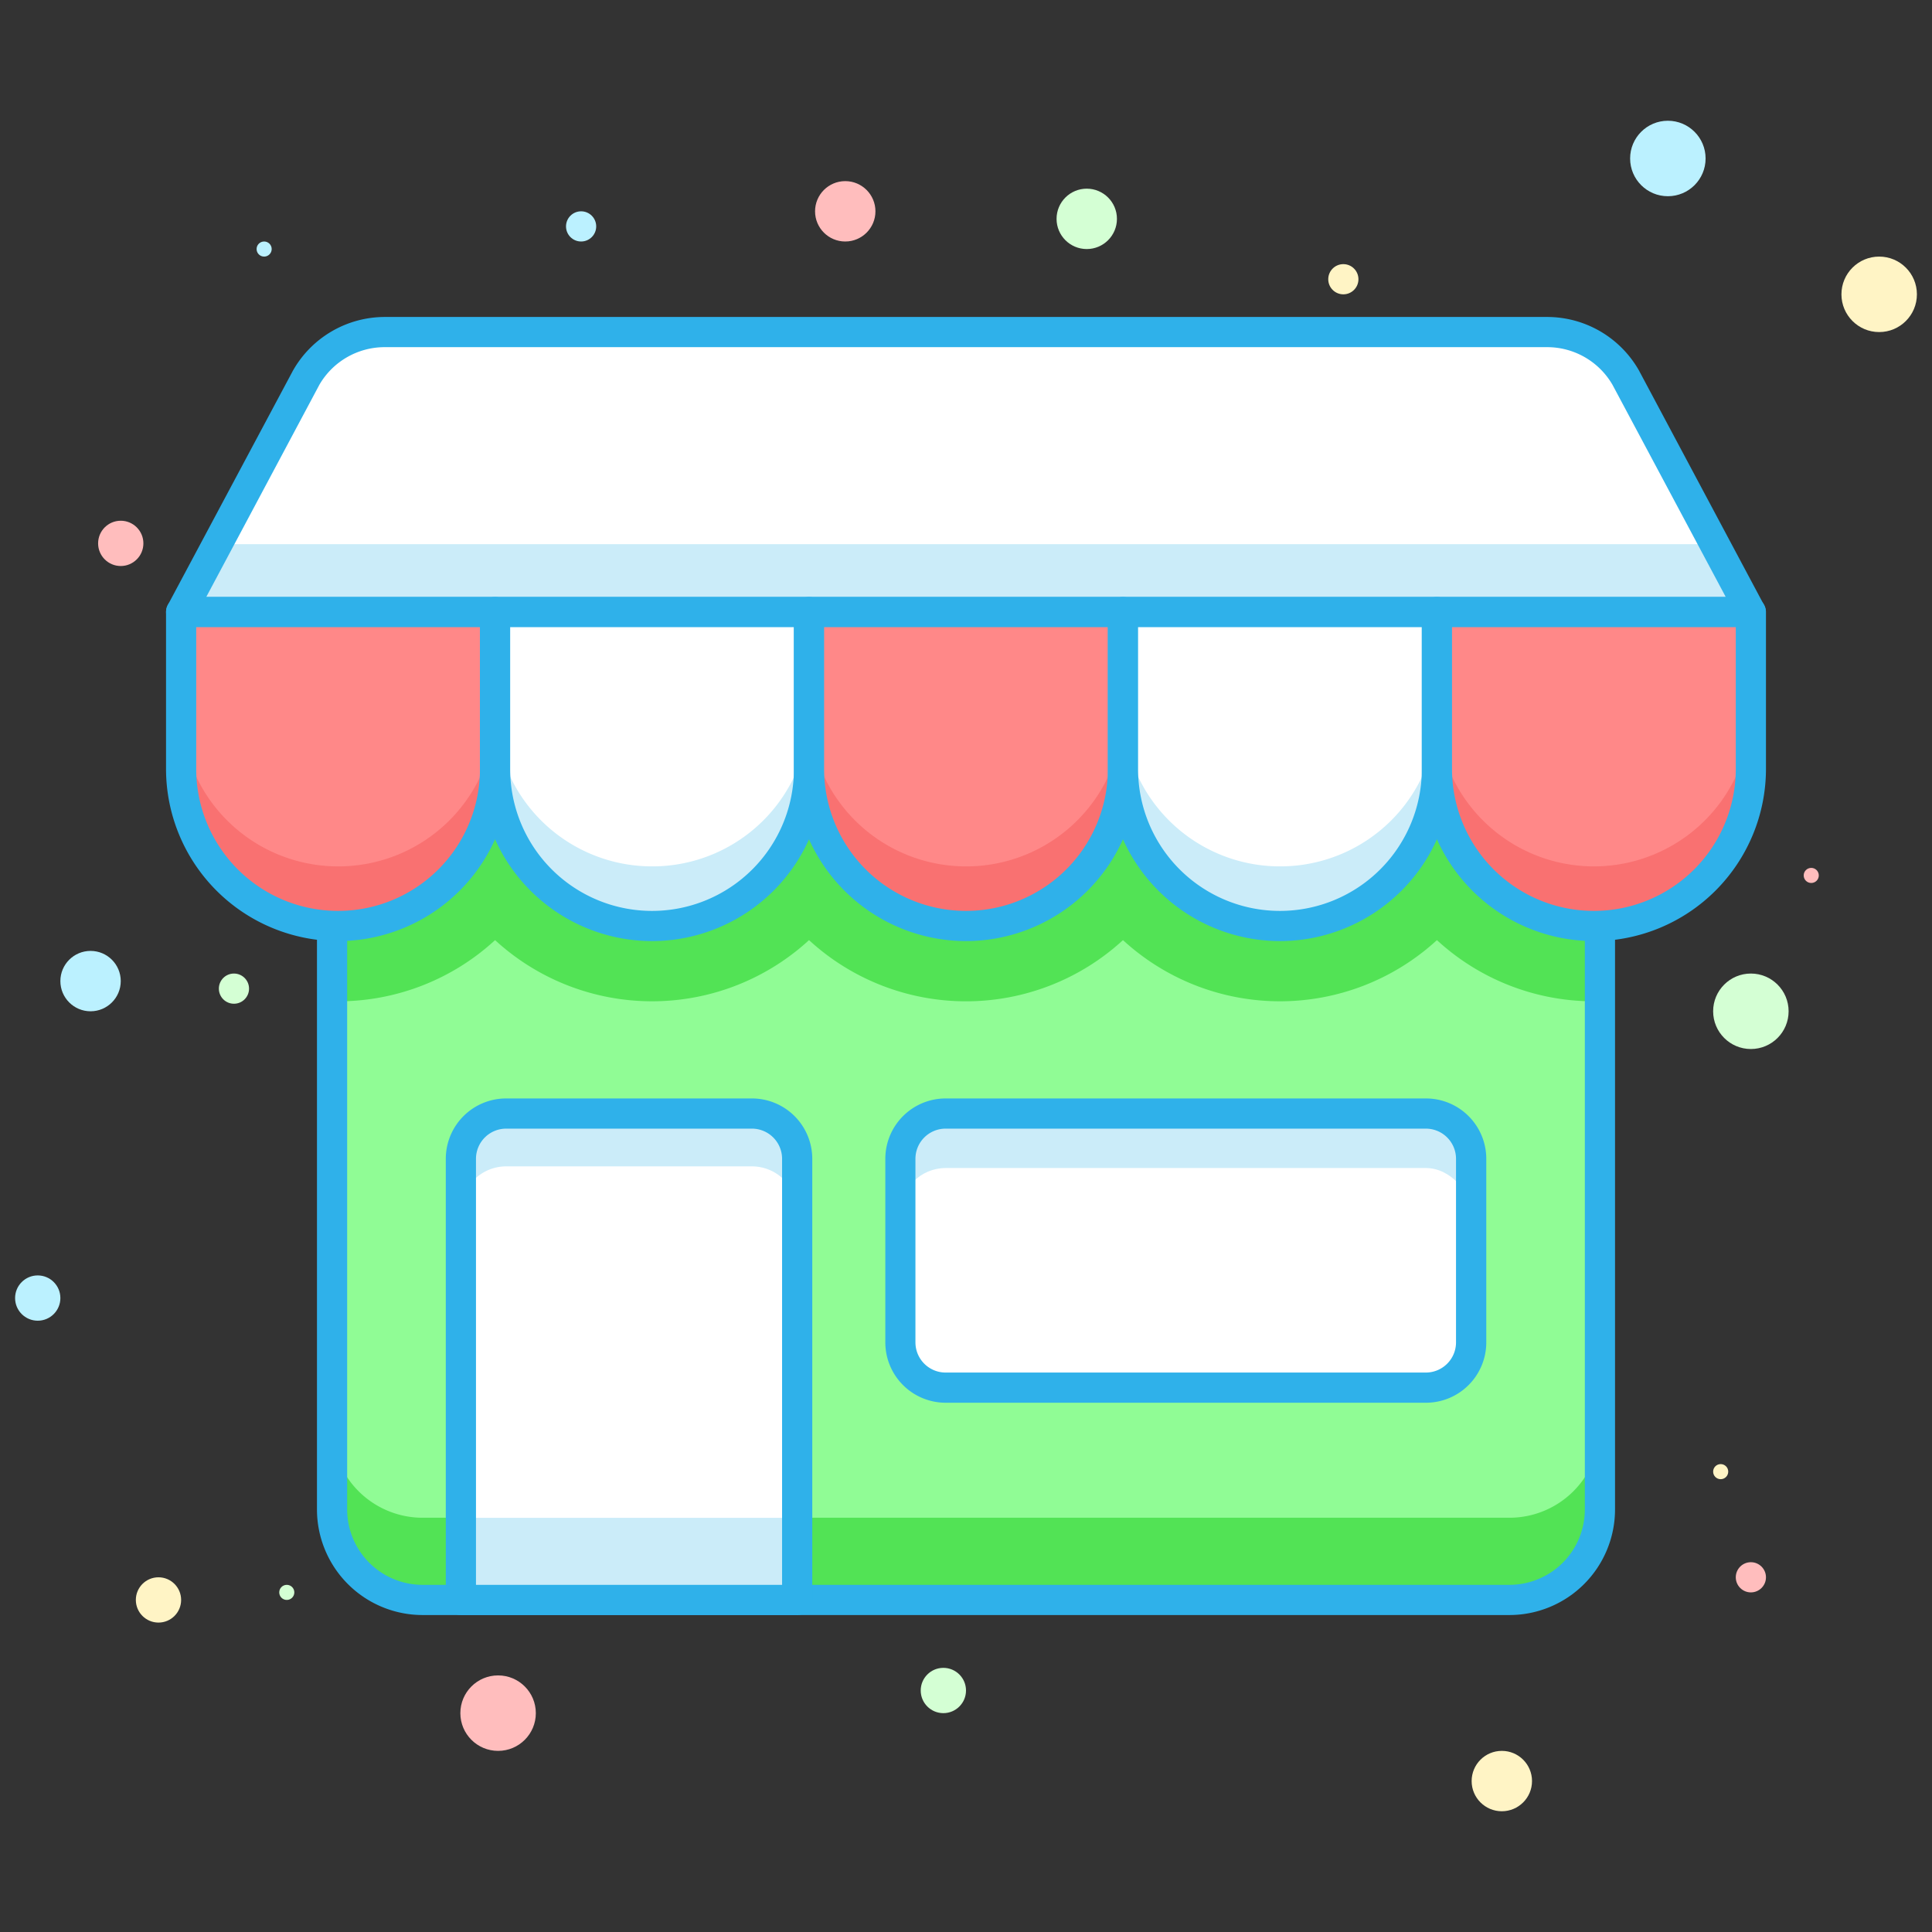 <svg xmlns="http://www.w3.org/2000/svg" width="800px" height="800px" viewBox="0 0 256 256"><rect x="0" y="0" width="256" height="256" fill="#333333" stroke="none"/><defs><style>.cls-1{fill:#52e355;}.cls-2{fill:#90fc95;}.cls-3{fill:#2fb1ea;}.cls-4{fill:#cbecf9;}.cls-5{fill:#ffffff;}.cls-6{fill:#f97171;}.cls-7{fill:#f88;}.cls-8{fill:#d4ffd4;}.cls-9{fill:#ffbdbd;}.cls-10{fill:#bbf1ff;}.cls-11{fill:#fff4c5;}</style></defs><title>business economic finance interprise company store</title><g id="Layer_2" data-name="Layer 2"><path class="cls-1" d="M44,81.1H212a0,0,0,0,1,0,0V200a12,12,0,0,1-12,12H56a12,12,0,0,1-12-12V81.1A0,0,0,0,1,44,81.1Z"></path><path class="cls-2" d="M200,201.11H56a12,12,0,0,1-12-12l0-108H212l0,108A12,12,0,0,1,200,201.11Z"></path><path class="cls-1" d="M44,81.1v51.58l.8,0a30.68,30.68,0,0,0,20.8-8.11,30.74,30.74,0,0,0,41.6,0,30.73,30.73,0,0,0,41.6,0,30.74,30.74,0,0,0,41.6,0,30.68,30.68,0,0,0,20.8,8.11l.8,0V81.1Z"></path><path class="cls-3" d="M200,214H56a14,14,0,0,1-14-14V81.1a2,2,0,0,1,2-2H212a2,2,0,0,1,2,2V200A14,14,0,0,1,200,214ZM46,83.1V200a10,10,0,0,0,10,10H200a10,10,0,0,0,10-10V83.1Z"></path><path class="cls-4" d="M232,81.1H24l16.55-31A12,12,0,0,1,51,44H205a12,12,0,0,1,10.43,6.06Z"></path><path class="cls-5" d="M227.2,72.1l-11.75-22A12,12,0,0,0,205,44H51a12,12,0,0,0-10.43,6.06L28.8,72.1Z"></path><path class="cls-3" d="M232,83.1H24a2,2,0,0,1-1.76-2.94l16.55-31A14,14,0,0,1,51,42H205a14,14,0,0,1,12.16,7.07l16.58,31.09A2,2,0,0,1,232,83.1Zm-204.67-4H228.67l-15-28.1A10,10,0,0,0,205,46H51a10,10,0,0,0-8.69,5Z"></path><path class="cls-6" d="M24,81.1H65.6a0,0,0,0,1,0,0v20.8a20.8,20.8,0,0,1-20.8,20.8h0A20.8,20.8,0,0,1,24,101.9V81.1A0,0,0,0,1,24,81.1Z"></path><path class="cls-7" d="M27.32,81.1h35a3.32,3.32,0,0,1,3.32,3.32V94a20.8,20.8,0,0,1-20.8,20.8h0A20.8,20.8,0,0,1,24,94V84.42A3.32,3.32,0,0,1,27.32,81.1Z"></path><path class="cls-3" d="M44.8,124.7A22.83,22.83,0,0,1,22,101.9V81.1a2,2,0,0,1,2-2H65.6a2,2,0,0,1,2,2v20.8A22.83,22.83,0,0,1,44.8,124.7ZM26,83.1v18.8a18.8,18.8,0,1,0,37.6,0V83.1Z"></path><path class="cls-4" d="M65.6,81.1h41.6a0,0,0,0,1,0,0v20.8a20.8,20.8,0,0,1-20.8,20.8h0a20.8,20.8,0,0,1-20.8-20.8V81.1A0,0,0,0,1,65.6,81.1Z"></path><path class="cls-5" d="M68.92,81.1h35a3.32,3.32,0,0,1,3.32,3.32V94a20.8,20.8,0,0,1-20.8,20.8h0A20.8,20.8,0,0,1,65.6,94V84.42a3.32,3.32,0,0,1,3.32-3.32Z"></path><path class="cls-3" d="M86.4,124.7a22.83,22.83,0,0,1-22.8-22.8V81.1a2,2,0,0,1,2-2h41.6a2,2,0,0,1,2,2v20.8A22.83,22.83,0,0,1,86.4,124.7ZM67.6,83.1v18.8a18.8,18.8,0,0,0,37.6,0V83.1Z"></path><path class="cls-6" d="M107.2,81.1h41.6a0,0,0,0,1,0,0v20.8A20.8,20.8,0,0,1,128,122.7h0a20.8,20.8,0,0,1-20.8-20.8V81.1A0,0,0,0,1,107.2,81.1Z"></path><path class="cls-7" d="M110.52,81.1h35a3.32,3.32,0,0,1,3.32,3.32V94a20.8,20.8,0,0,1-20.8,20.8h0A20.8,20.8,0,0,1,107.2,94V84.42a3.32,3.32,0,0,1,3.32-3.32Z"></path><path class="cls-3" d="M128,124.7a22.83,22.83,0,0,1-22.8-22.8V81.1a2,2,0,0,1,2-2h41.6a2,2,0,0,1,2,2v20.8A22.83,22.83,0,0,1,128,124.7ZM109.2,83.1v18.8a18.8,18.8,0,0,0,37.6,0V83.1Z"></path><path class="cls-4" d="M148.8,81.1h41.6a0,0,0,0,1,0,0v20.8a20.8,20.8,0,0,1-20.8,20.8h0a20.8,20.8,0,0,1-20.8-20.8V81.1A0,0,0,0,1,148.8,81.1Z"></path><path class="cls-5" d="M152.12,81.1h35a3.32,3.32,0,0,1,3.32,3.32V94a20.8,20.8,0,0,1-20.8,20.8h0A20.8,20.8,0,0,1,148.8,94V84.42a3.32,3.32,0,0,1,3.32-3.32Z"></path><path class="cls-3" d="M169.6,124.7a22.83,22.83,0,0,1-22.8-22.8V81.1a2,2,0,0,1,2-2h41.6a2,2,0,0,1,2,2v20.8A22.83,22.83,0,0,1,169.6,124.7ZM150.8,83.1v18.8a18.8,18.8,0,0,0,37.6,0V83.1Z"></path><path class="cls-6" d="M190.4,81.1H232a0,0,0,0,1,0,0v20.8a20.8,20.8,0,0,1-20.8,20.8h0a20.8,20.8,0,0,1-20.8-20.8V81.1A0,0,0,0,1,190.4,81.1Z"></path><path class="cls-7" d="M193.72,81.1h35A3.32,3.32,0,0,1,232,84.42V94a20.8,20.8,0,0,1-20.8,20.8h0A20.8,20.8,0,0,1,190.4,94V84.42a3.32,3.32,0,0,1,3.32-3.32Z"></path><path class="cls-3" d="M211.2,124.7a22.83,22.83,0,0,1-22.8-22.8V81.1a2,2,0,0,1,2-2H232a2,2,0,0,1,2,2v20.8A22.83,22.83,0,0,1,211.2,124.7ZM192.4,83.1v18.8a18.8,18.8,0,0,0,37.6,0V83.1Z"></path><path class="cls-4" d="M67.07,147.55H99.63a6,6,0,0,1,6,6V212a0,0,0,0,1,0,0H61.07a0,0,0,0,1,0,0V153.55A6,6,0,0,1,67.07,147.55Z"></path><path class="cls-5" d="M67.07,154.55H99.63a6,6,0,0,1,6,6v40.57a0,0,0,0,1,0,0H61.07a0,0,0,0,1,0,0V160.55A6,6,0,0,1,67.07,154.55Z"></path><path class="cls-3" d="M105.63,214H61.07a2,2,0,0,1-2-2V153.55a8,8,0,0,1,8-8H99.63a8,8,0,0,1,8,8V212A2,2,0,0,1,105.63,214Zm-42.56-4h40.56V153.55a4,4,0,0,0-4-4H67.07a4,4,0,0,0-4,4Z"></path><rect class="cls-4" x="119.31" y="147.55" width="75.63" height="36.32" rx="6" ry="6"></rect><rect class="cls-5" x="119.31" y="154.77" width="75.63" height="29.1" rx="6" ry="6"></rect><path class="cls-3" d="M188.93,185.87H125.31a8,8,0,0,1-8-8V153.55a8,8,0,0,1,8-8h63.63a8,8,0,0,1,8,8v24.32A8,8,0,0,1,188.93,185.87Zm-63.63-36.32a4,4,0,0,0-4,4v24.32a4,4,0,0,0,4,4h63.63a4,4,0,0,0,4-4V153.55a4,4,0,0,0-4-4Z"></path><circle class="cls-8" cx="232" cy="134" r="5"></circle><circle class="cls-8" cx="144" cy="29" r="4"></circle><circle class="cls-8" cx="125" cy="224" r="3"></circle><circle class="cls-8" cx="31" cy="131" r="2"></circle><circle class="cls-8" cx="38" cy="211" r="1"></circle><circle class="cls-9" cx="66" cy="227" r="5"></circle><circle class="cls-9" cx="112" cy="28" r="4"></circle><circle class="cls-9" cx="16" cy="72" r="3"></circle><circle class="cls-9" cx="232" cy="209" r="2"></circle><circle class="cls-9" cx="240" cy="116" r="1"></circle><circle class="cls-10" cx="221" cy="21" r="5"></circle><circle class="cls-10" cx="12" cy="130" r="4"></circle><circle class="cls-10" cx="5" cy="172" r="3"></circle><circle class="cls-10" cx="77" cy="30" r="2"></circle><circle class="cls-10" cx="35" cy="33" r="1"></circle><circle class="cls-11" cx="249" cy="39" r="5"></circle><circle class="cls-11" cx="199" cy="236" r="4"></circle><circle class="cls-11" cx="21" cy="212" r="3"></circle><circle class="cls-11" cx="178" cy="37" r="2"></circle><circle class="cls-11" cx="228" cy="195" r="1"></circle></g></svg>